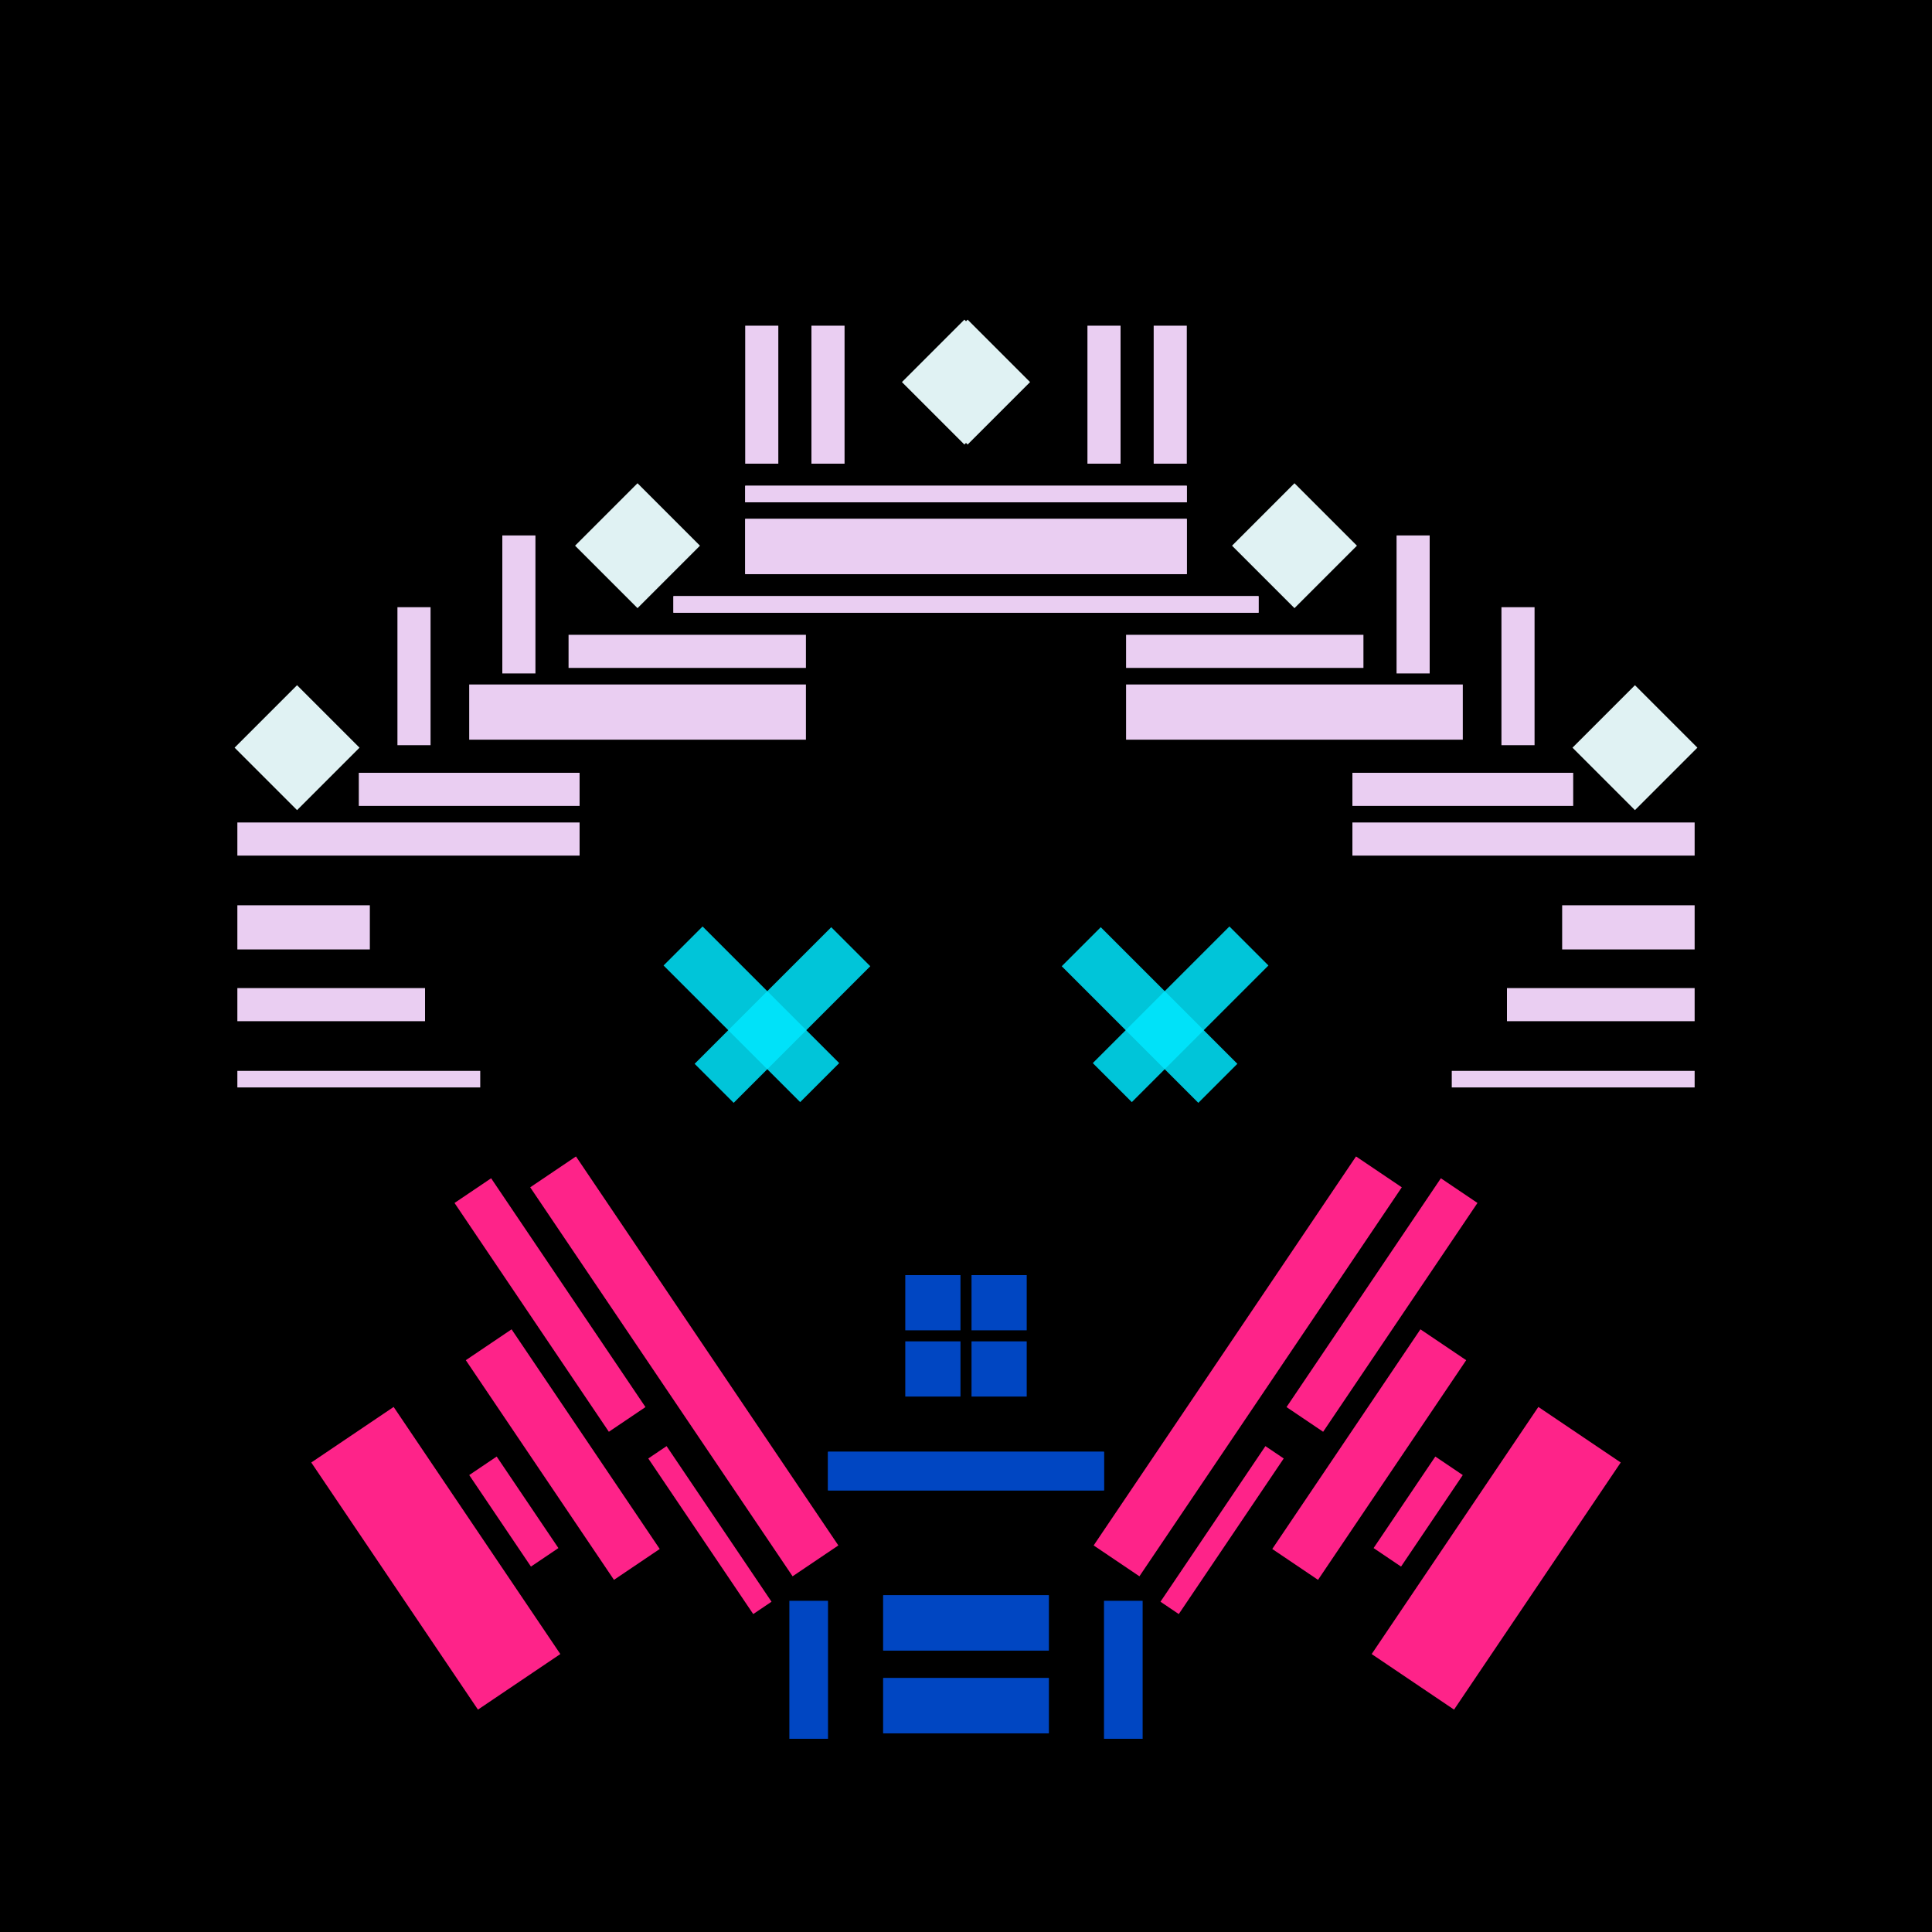 <svg xmlns='http://www.w3.org/2000/svg' preserveAspectRatio='xMinYMin meet' viewBox='0 0 350 350'> <filter id='neon' y='-2' x='-1' width='350' height='350'><feDropShadow flood-color='#3f285e' dx='0' dy='5' flood-opacity='1' stdDeviation='2' result='shadow'/><feOffset in='StrokePaint' dx='0' dy='2' result='offStrPnt'/><feFlood flood-color='#E0F2F3' flood-opacity='0.2' result='flood1' /><feOffset in='SourceGraphic' dx='0' dy='-1' result='offFlood'/><feOffset in='SourceGraphic' dx='0' dy='3' result='offShadow'/><feComposite in='flood1' in2='offFlood' operator='in'  result='cmpFlood' /><feComposite in='shadow' in2='offShadow' operator='in'  result='cmpSha' /><feGaussianBlur in='offStrPnt' stdDeviation='3.5' result='bStrokeP'/><feGaussianBlur in='cmpFlood' stdDeviation='0.8' result='bFlood'/><feGaussianBlur in='cmpSha' stdDeviation='0.4' result='bShadow'/><feMerge><feMergeNode in='bStrokeP'/><feMergeNode in='SourceGraphic'/><feMergeNode in='bFlood'/><feMergeNode in='bshadow'/></feMerge></filter><rect width='100%'  height='100%' fill='#000000'/> <g filter='url(#neon)' ><rect x='160' y= '300' width='30 ' height=  '10 '  fill= '#0046C2' /><rect x='160' y= '285' width='30 ' height=  '10 '  fill= '#0046C2' /><rect x='143' y= '286' width='7  ' height=  '25 '  fill= '#0046C2' /><rect x='150' y= '259' width='50 ' height=  '7  '  fill= '#0046C2' /><rect x='70 ' y= '251' width='18 ' height=  '54 '  fill= '#FE2389' transform = '  translate( -142   , 92  ) rotate ( -34)'  /><rect x='96 ' y= '207' width='8  ' height=  '50 '  fill= '#FE2389' transform = '  translate( -113   , 96  ) rotate ( -34)'  /><rect x='97 ' y= '236' width='10 ' height=  '48 '  fill= '#FE2389' transform = '  translate( -128   , 101 ) rotate ( -34)'  /><rect x='127' y= '256' width='4  ' height=  '34 '  fill= '#FE2389' transform = '  translate( -131   , 119 ) rotate ( -34)'  /><rect x='90 ' y= '260' width='6  ' height=  '20 '  fill= '#FE2389' transform = '  translate( -135   , 98  ) rotate ( -34)'  /><rect x='119' y= '201' width='10 ' height=  '85 '  fill= '#FE2389' transform = '  translate( -115   , 111 ) rotate ( -34)'  /><rect x='160' y= '300' width='30 ' height=  '10 '  fill= '#0046C2' transform= 'scale(-1,1) translate(-350,0)'/><rect x='160' y= '285' width='30 ' height=  '10 '  fill= '#0046C2' transform= 'scale(-1,1) translate(-350,0)'/><rect x='143' y= '286' width='7  ' height=  '25 '  fill= '#0046C2' transform= 'scale(-1,1) translate(-350,0)'/><rect x='150' y= '259' width='50 ' height=  '7  '  fill= '#0046C2' transform= 'scale(-1,1) translate(-350,0)'/><rect x='70 ' y= '251' width='18 ' height=  '54 '  fill= '#FE2389' transform = ' scale(-1,1)  translate(-350,0) translate( -142   , 92  ) rotate ( -34)'  /><rect x='96 ' y= '207' width='8  ' height=  '50 '  fill= '#FE2389' transform = ' scale(-1,1)  translate(-350,0) translate( -113   , 96  ) rotate ( -34)'  /><rect x='97 ' y= '236' width='10 ' height=  '48 '  fill= '#FE2389' transform = ' scale(-1,1)  translate(-350,0) translate( -128   , 101 ) rotate ( -34)'  /><rect x='127' y= '256' width='4  ' height=  '34 '  fill= '#FE2389' transform = ' scale(-1,1)  translate(-350,0) translate( -131   , 119 ) rotate ( -34)'  /><rect x='90 ' y= '260' width='6  ' height=  '20 '  fill= '#FE2389' transform = ' scale(-1,1)  translate(-350,0) translate( -135   , 98  ) rotate ( -34)'  /><rect x='119' y= '201' width='10 ' height=  '85 '  fill= '#FE2389' transform = ' scale(-1,1)  translate(-350,0) translate( -115   , 111 ) rotate ( -34)'  /><rect x='103' y= '111' width='43 ' height=  '6  '  fill= '#EACEF2' /><rect x='85 ' y= '120' width='61 ' height=  '10 '  fill= '#EACEF2' /><rect x='65 ' y= '136' width='40 ' height=  '6  '  fill= '#EACEF2' /><rect x='43 ' y= '145' width='62 ' height=  '6  '  fill= '#EACEF2' /><rect x='72 ' y= '106' width='6  ' height=  '25 '  fill= '#EACEF2' /><rect x='91 ' y= '93 ' width='6  ' height=  '25 '  fill= '#EACEF2' /><rect x='147' y= '55 ' width='6  ' height=  '25 '  fill= '#EACEF2' /><rect x='135' y= '55 ' width='6  ' height=  '25 '  fill= '#EACEF2' /><rect x='43 ' y= '190' width='44 ' height=  '3  '  fill= '#EACEF2' /><rect x='43 ' y= '175' width='34 ' height=  '6  '  fill= '#EACEF2' /><rect x='43 ' y= '160' width='24 ' height=  '8  '  fill= '#EACEF2' /><rect x='135' y= '90 ' width='80 ' height=  '10 '  fill= '#EACEF2' /><rect x='135' y= '84 ' width='80 ' height=  '3  '  fill= '#EACEF2' /><rect x='122' y= '104' width='106' height=  '3  '  fill= '#EACEF2' /><rect x='107' y= '87 ' width='16 ' height=  '16 '  fill= '#E0F2F3' transform = '  translate( -33 , 109 ) rotate ( -45)'  /><rect x='46 ' y= '123' width='16 ' height=  '16 '  fill= '#E0F2F3' transform = '  translate( -77 , 77  ) rotate ( -45)'  /><rect x='167' y= '57 ' width='16 ' height=  '16 '  fill= '#E0F2F3' transform = '  translate( 5   , 143 ) rotate ( -45)'  /><rect x='103' y= '111' width='43 ' height=  '6  '  fill= '#EACEF2' transform= 'scale(-1,1) translate(-350,0)'/><rect x='85 ' y= '120' width='61 ' height=  '10 '  fill= '#EACEF2' transform= 'scale(-1,1) translate(-350,0)'/><rect x='65 ' y= '136' width='40 ' height=  '6  '  fill= '#EACEF2' transform= 'scale(-1,1) translate(-350,0)'/><rect x='43 ' y= '145' width='62 ' height=  '6  '  fill= '#EACEF2' transform= 'scale(-1,1) translate(-350,0)'/><rect x='72 ' y= '106' width='6  ' height=  '25 '  fill= '#EACEF2' transform= 'scale(-1,1) translate(-350,0)'/><rect x='91 ' y= '93 ' width='6  ' height=  '25 '  fill= '#EACEF2' transform= 'scale(-1,1) translate(-350,0)'/><rect x='147' y= '55 ' width='6  ' height=  '25 '  fill= '#EACEF2' transform= 'scale(-1,1) translate(-350,0)'/><rect x='135' y= '55 ' width='6  ' height=  '25 '  fill= '#EACEF2' transform= 'scale(-1,1) translate(-350,0)'/><rect x='43 ' y= '190' width='44 ' height=  '3  '  fill= '#EACEF2' transform= 'scale(-1,1) translate(-350,0)'/><rect x='43 ' y= '175' width='34 ' height=  '6  '  fill= '#EACEF2' transform= 'scale(-1,1) translate(-350,0)'/><rect x='43 ' y= '160' width='24 ' height=  '8  '  fill= '#EACEF2' transform= 'scale(-1,1) translate(-350,0)'/><rect x='135' y= '90 ' width='80 ' height=  '10 '  fill= '#EACEF2' transform= 'scale(-1,1) translate(-350,0)'/><rect x='135' y= '84 ' width='80 ' height=  '3  '  fill= '#EACEF2' transform= 'scale(-1,1) translate(-350,0)'/><rect x='122' y= '104' width='106' height=  '3  '  fill= '#EACEF2' transform= 'scale(-1,1) translate(-350,0)'/><rect x='107' y= '87 ' width='16 ' height=  '16 '  fill= '#E0F2F3' transform = ' scale(-1,1)  translate(-350,0) translate( -33 , 109 ) rotate ( -45)'  /><rect x='46 ' y= '123' width='16 ' height=  '16 '  fill= '#E0F2F3' transform = ' scale(-1,1)  translate(-350,0) translate( -77 , 77  ) rotate ( -45)'  /><rect x='167' y= '57 ' width='16 ' height=  '16 '  fill= '#E0F2F3' transform = ' scale(-1,1)  translate(-350,0) translate( 5   , 143 ) rotate ( -45)'  /><rect x='164' y= '227' width='10 ' height=  '10 '  fill= '#0046C2' /><rect x='164' y= '239' width='10 ' height=  '10 '  fill= '#0046C2' /><rect x='164' y= '227' width='10 ' height=  '10 '  fill= '#0046C2' transform= 'scale(-1,1) translate(-350,0)'/><rect x='164' y= '239' width='10 ' height=  '10 '  fill= '#0046C2' transform= 'scale(-1,1) translate(-350,0)'/></g><g fill-opacity='0.85'><rect x='121' y= '176' width='35 ' height=  '10 '  fill= '#00E7FF' filter='url(#neon)'  transform = '  translate( 169 , -45 ) rotate ( 45 )'  /><rect x='121' y= '176' width='35 ' height=  '10 '  fill= '#00E7FF' filter='url(#neon)'  transform = '  translate( -87 , 151 ) rotate ( -45)'  /><rect x='121' y= '176' width='35 ' height=  '10 '  fill= '#00E7FF' filter='url(#neon)'  transform = ' scale(-1,1)  translate(-350,0) translate( 169 , -45 ) rotate ( 45 )'  /><rect x='121' y= '176' width='35 ' height=  '10 '  fill= '#00E7FF' filter='url(#neon)'  transform = ' scale(-1,1)  translate(-350,0) translate( -87 , 151 ) rotate ( -45)'  /></g></svg>
